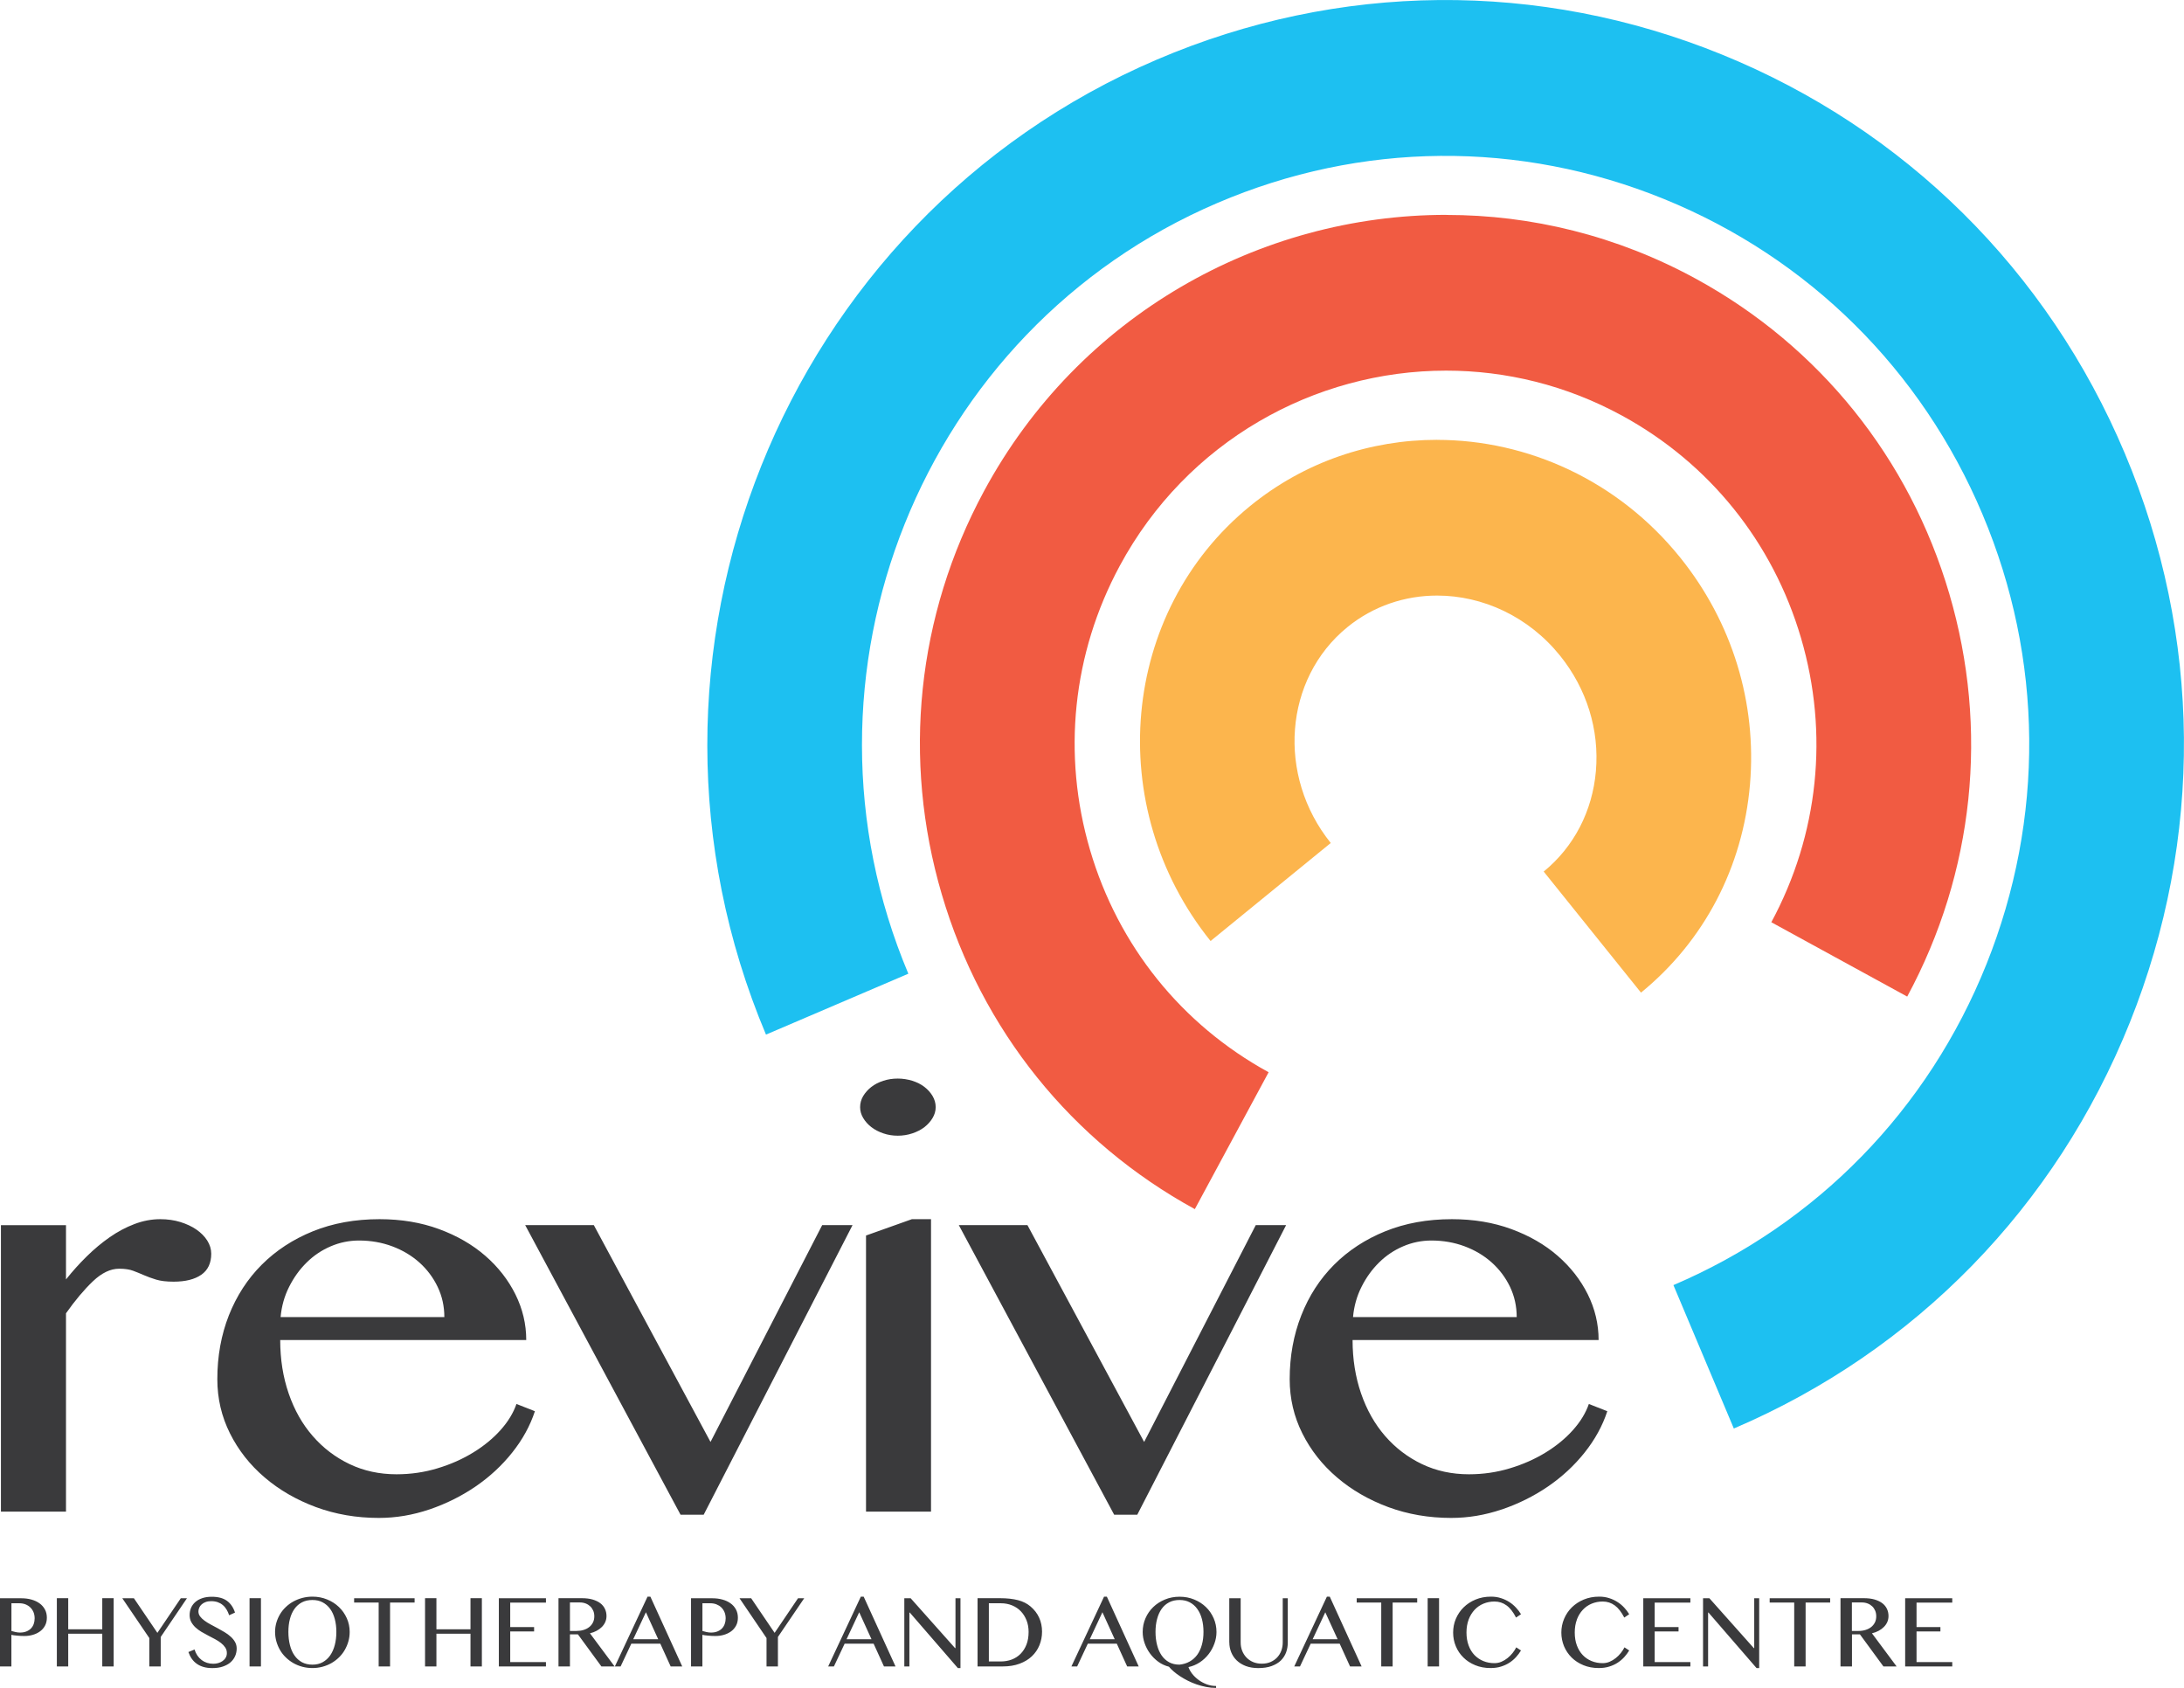 <?xml version="1.0" encoding="UTF-8"?>
<svg xmlns="http://www.w3.org/2000/svg" width="110" height="85" viewBox="0 0 110 85" fill="none">
  <g id="Layer_1" clip-path="url(#clip0_622_613)">
    <path id="Vector" d="M72.848 10.82C63.452 10.82 54.339 15.867 49.551 24.751C46.18 31.007 45.426 38.212 47.434 45.038C49.44 51.865 53.967 57.493 60.179 60.892L63.896 53.998C59.513 51.6 56.319 47.628 54.903 42.811C53.486 37.995 54.018 32.909 56.398 28.495C59.777 22.226 66.207 18.665 72.838 18.665C75.844 18.665 78.892 19.397 81.716 20.942C86.1 23.339 89.294 27.311 90.71 32.128C92.126 36.945 91.597 42.028 89.215 46.444L96.059 50.188C99.433 43.933 100.185 36.727 98.179 29.902C96.171 23.076 91.645 17.446 85.435 14.049C81.433 11.86 77.114 10.824 72.854 10.824" fill="#F15B42"></path>
    <path id="Vector_2" d="M84.284 64.718C91.511 61.629 97.109 55.888 100.05 48.558C102.989 41.226 102.921 33.18 99.852 25.903C96.785 18.624 91.086 12.985 83.81 10.022C76.531 7.059 68.543 7.129 61.319 10.22C46.402 16.599 39.419 34.01 45.75 49.036L38.58 52.103C30.57 33.097 39.407 11.066 58.275 2.998C67.416 -0.91 77.521 -0.999 86.727 2.747C95.935 6.494 103.143 13.628 107.021 22.836C110.902 32.044 110.991 42.223 107.27 51.497C103.549 60.772 96.466 68.033 87.327 71.94L84.284 64.718Z" fill="#1DC0F1"></path>
    <path id="Vector_3" d="M72.374 22.15C69.041 22.15 65.712 23.241 62.956 25.49C56.433 30.811 55.544 40.634 60.972 47.39L67.025 42.453C64.298 39.061 64.671 34.187 67.857 31.588C69.174 30.514 70.77 29.993 72.382 29.993C74.667 29.993 76.982 31.039 78.58 33.027C79.918 34.692 80.558 36.753 80.38 38.829C80.206 40.852 79.271 42.651 77.75 43.892L82.651 49.989C85.832 47.394 87.782 43.67 88.14 39.507C88.491 35.396 87.247 31.34 84.635 28.09C81.499 24.189 76.932 22.152 72.374 22.152" fill="#FCB54D"></path>
    <path id="Vector_4" d="M68.147 66.329C68.195 65.782 68.339 65.273 68.575 64.805C68.811 64.335 69.104 63.928 69.458 63.58C69.809 63.232 70.213 62.961 70.668 62.766C71.122 62.571 71.599 62.473 72.096 62.473C72.69 62.473 73.248 62.571 73.771 62.766C74.292 62.961 74.746 63.232 75.134 63.58C75.522 63.928 75.829 64.337 76.054 64.805C76.278 65.275 76.391 65.782 76.391 66.329H68.149H68.147ZM75.644 76.016C76.48 75.731 77.254 75.346 77.963 74.862C78.672 74.377 79.288 73.808 79.809 73.154C80.33 72.501 80.712 71.807 80.954 71.069L80.025 70.704C79.868 71.158 79.601 71.596 79.225 72.017C78.85 72.438 78.391 72.815 77.852 73.146C77.312 73.478 76.712 73.745 76.049 73.944C75.389 74.145 74.7 74.245 73.985 74.245C73.124 74.245 72.334 74.074 71.619 73.732C70.904 73.391 70.286 72.918 69.763 72.318C69.242 71.718 68.838 71.004 68.553 70.177C68.268 69.351 68.124 68.454 68.124 67.483H80.516C80.516 66.683 80.334 65.916 79.971 65.183C79.607 64.453 79.1 63.804 78.451 63.24C77.803 62.676 77.025 62.229 76.122 61.897C75.219 61.565 74.221 61.398 73.128 61.398C71.89 61.398 70.773 61.602 69.771 62.007C68.771 62.412 67.912 62.974 67.195 63.69C66.48 64.406 65.928 65.257 65.541 66.242C65.153 67.227 64.957 68.299 64.957 69.457C64.957 70.426 65.169 71.335 65.593 72.184C66.017 73.032 66.599 73.771 67.341 74.404C68.08 75.037 68.943 75.533 69.924 75.898C70.906 76.26 71.963 76.443 73.09 76.443C73.951 76.443 74.801 76.3 75.637 76.016M48.292 61.698L56.117 76.282H57.28L64.777 61.698H63.248L57.626 72.617L51.749 61.698H48.29H48.292ZM43.616 76.126H46.892V61.398H45.929L43.618 62.221V76.126H43.616ZM44.489 54.429C44.258 54.502 44.058 54.606 43.886 54.738C43.717 54.87 43.581 55.023 43.476 55.196C43.373 55.371 43.321 55.558 43.321 55.758C43.321 55.947 43.373 56.13 43.476 56.303C43.579 56.476 43.715 56.629 43.886 56.761C44.056 56.893 44.256 56.997 44.489 57.076C44.719 57.156 44.961 57.194 45.216 57.194C45.47 57.194 45.717 57.156 45.953 57.076C46.19 56.997 46.392 56.893 46.561 56.761C46.731 56.629 46.868 56.476 46.971 56.303C47.074 56.13 47.127 55.947 47.127 55.758C47.127 55.558 47.074 55.371 46.971 55.196C46.868 55.023 46.731 54.87 46.561 54.738C46.392 54.606 46.187 54.504 45.953 54.429C45.717 54.356 45.47 54.317 45.216 54.317C44.961 54.317 44.717 54.353 44.489 54.429ZM26.452 61.698L34.277 76.282H35.442L42.939 61.698H41.41L35.786 72.617L29.909 61.698H26.45H26.452ZM14.133 66.329C14.182 65.782 14.325 65.273 14.562 64.805C14.798 64.335 15.091 63.928 15.445 63.58C15.796 63.232 16.2 62.961 16.655 62.766C17.109 62.571 17.586 62.473 18.083 62.473C18.677 62.473 19.236 62.571 19.758 62.766C20.279 62.961 20.733 63.232 21.123 63.58C21.511 63.928 21.818 64.337 22.042 64.805C22.267 65.275 22.38 65.782 22.38 66.329H14.137H14.133ZM21.63 76.016C22.467 75.731 23.24 75.346 23.95 74.862C24.659 74.377 25.275 73.808 25.796 73.154C26.317 72.501 26.699 71.807 26.941 71.069L26.012 70.704C25.855 71.158 25.588 71.596 25.212 72.017C24.834 72.438 24.378 72.815 23.838 73.146C23.299 73.478 22.699 73.745 22.036 73.944C21.376 74.145 20.687 74.245 19.972 74.245C19.111 74.245 18.321 74.074 17.606 73.732C16.891 73.391 16.271 72.918 15.75 72.318C15.226 71.718 14.824 71.004 14.54 70.177C14.255 69.351 14.113 68.454 14.113 67.483H26.505C26.505 66.683 26.323 65.916 25.959 65.183C25.596 64.453 25.089 63.804 24.44 63.24C23.79 62.676 23.014 62.229 22.111 61.897C21.208 61.565 20.21 61.398 19.117 61.398C17.879 61.398 16.76 61.602 15.76 62.007C14.76 62.412 13.901 62.974 13.184 63.69C12.469 64.406 11.917 65.257 11.527 66.242C11.14 67.227 10.946 68.299 10.946 69.457C10.946 70.426 11.158 71.335 11.582 72.184C12.006 73.032 12.588 73.771 13.329 74.404C14.069 75.037 14.931 75.533 15.913 75.898C16.895 76.26 17.952 76.443 19.079 76.443C19.939 76.443 20.79 76.3 21.626 76.016M0.047 76.126H3.324V66.138C3.784 65.485 4.237 64.948 4.679 64.526C5.122 64.105 5.562 63.893 5.998 63.893C6.289 63.893 6.526 63.928 6.707 63.997C6.889 64.064 7.071 64.14 7.253 64.219C7.435 64.298 7.637 64.372 7.863 64.441C8.087 64.51 8.382 64.545 8.746 64.545C9.34 64.545 9.804 64.429 10.138 64.197C10.471 63.965 10.639 63.613 10.639 63.138C10.639 62.906 10.572 62.687 10.439 62.475C10.305 62.263 10.121 62.08 9.893 61.922C9.663 61.763 9.392 61.637 9.083 61.541C8.774 61.447 8.437 61.398 8.073 61.398C7.635 61.398 7.202 61.48 6.772 61.643C6.342 61.806 5.926 62.027 5.526 62.306C5.126 62.585 4.74 62.906 4.37 63.271C4 63.633 3.651 64.022 3.324 64.433V61.7H0.047V76.127V76.126Z" fill="#3A3A3C"></path>
    <path id="Vector_5" d="M95.956 80.487V83.924H98.328V83.704H96.529V82.159H97.731V81.939H96.529V80.708H98.328V80.489H95.956V80.487ZM93.275 80.7H93.78C93.887 80.7 93.982 80.719 94.071 80.753C94.16 80.788 94.235 80.837 94.299 80.898C94.362 80.959 94.412 81.034 94.447 81.117C94.483 81.203 94.499 81.296 94.499 81.4C94.499 81.512 94.477 81.614 94.433 81.706C94.386 81.797 94.326 81.874 94.245 81.938C94.164 82.003 94.071 82.049 93.96 82.084C93.851 82.119 93.732 82.135 93.602 82.135H93.273V80.702L93.275 80.7ZM92.703 83.922H93.277V82.306H93.677L94.861 83.922H95.525L94.283 82.253C94.406 82.224 94.519 82.182 94.621 82.127C94.724 82.072 94.812 82.007 94.885 81.933C94.96 81.858 95.016 81.775 95.057 81.683C95.097 81.59 95.117 81.49 95.117 81.384C95.117 81.254 95.091 81.134 95.039 81.024C94.986 80.912 94.909 80.818 94.806 80.739C94.703 80.66 94.574 80.599 94.418 80.552C94.265 80.507 94.083 80.485 93.877 80.485H92.699V83.922H92.703ZM89.132 80.487V80.706H90.368V83.922H90.942V80.706H92.178V80.487H89.134H89.132ZM85.774 83.922H86.031V81.209H86.051L88.471 84.005H88.604V80.487H88.354V82.998H88.332L86.095 80.487H85.776V83.924L85.774 83.922ZM82.766 80.487V83.924H85.138V83.704H83.34V82.159H84.542V81.939H83.34V80.708H85.138V80.489H82.766V80.487ZM79.419 81.565C79.492 81.372 79.591 81.209 79.718 81.073C79.845 80.936 79.995 80.832 80.166 80.761C80.338 80.69 80.524 80.653 80.722 80.653C80.95 80.653 81.152 80.719 81.33 80.849C81.506 80.977 81.665 81.183 81.809 81.461L82.057 81.292C81.988 81.176 81.903 81.064 81.805 80.959C81.706 80.853 81.594 80.757 81.467 80.678C81.342 80.597 81.203 80.531 81.049 80.483C80.895 80.432 80.73 80.407 80.548 80.407C80.261 80.407 80.003 80.456 79.768 80.554C79.534 80.651 79.334 80.784 79.166 80.948C78.999 81.113 78.869 81.307 78.778 81.524C78.685 81.742 78.639 81.974 78.639 82.216C78.639 82.459 78.685 82.686 78.774 82.904C78.865 83.12 78.993 83.309 79.156 83.472C79.32 83.635 79.518 83.763 79.75 83.859C79.98 83.954 80.239 84.003 80.522 84.003C80.718 84.003 80.895 83.979 81.053 83.928C81.213 83.879 81.354 83.814 81.477 83.732C81.603 83.651 81.712 83.557 81.809 83.451C81.906 83.346 81.986 83.234 82.057 83.118L81.819 82.961C81.77 83.059 81.708 83.154 81.633 83.248C81.558 83.344 81.471 83.427 81.376 83.504C81.281 83.58 81.178 83.641 81.067 83.688C80.956 83.734 80.841 83.757 80.722 83.757C80.52 83.757 80.334 83.722 80.162 83.651C79.99 83.58 79.841 83.48 79.716 83.348C79.591 83.216 79.492 83.055 79.421 82.863C79.35 82.674 79.314 82.456 79.314 82.214C79.314 81.972 79.35 81.756 79.423 81.563M73.968 81.565C74.041 81.372 74.142 81.209 74.267 81.073C74.395 80.936 74.544 80.832 74.716 80.761C74.888 80.69 75.073 80.653 75.271 80.653C75.5 80.653 75.702 80.719 75.879 80.849C76.057 80.977 76.215 81.183 76.358 81.461L76.607 81.292C76.538 81.176 76.453 81.064 76.354 80.959C76.255 80.853 76.144 80.757 76.017 80.678C75.891 80.597 75.752 80.531 75.599 80.483C75.445 80.432 75.279 80.407 75.1 80.407C74.813 80.407 74.552 80.456 74.318 80.554C74.084 80.651 73.883 80.784 73.716 80.948C73.548 81.113 73.419 81.307 73.326 81.524C73.233 81.742 73.189 81.974 73.189 82.216C73.189 82.459 73.233 82.686 73.324 82.904C73.413 83.12 73.54 83.309 73.706 83.472C73.869 83.635 74.067 83.763 74.3 83.859C74.53 83.954 74.788 84.003 75.071 84.003C75.267 84.003 75.445 83.979 75.603 83.928C75.76 83.879 75.902 83.814 76.027 83.732C76.152 83.651 76.261 83.557 76.358 83.451C76.455 83.346 76.536 83.234 76.607 83.118L76.368 82.961C76.32 83.059 76.257 83.154 76.182 83.248C76.106 83.344 76.021 83.427 75.926 83.504C75.831 83.58 75.728 83.641 75.617 83.688C75.506 83.734 75.391 83.757 75.271 83.757C75.069 83.757 74.883 83.722 74.71 83.651C74.538 83.58 74.391 83.48 74.263 83.348C74.136 83.216 74.039 83.055 73.968 82.863C73.898 82.674 73.861 82.456 73.861 82.214C73.861 81.972 73.898 81.756 73.97 81.563M71.906 83.922H72.48V80.485H71.906V83.922ZM68.332 80.487V80.706H69.568V83.922H70.142V80.706H71.379V80.487H68.334H68.332ZM66.75 81.195L67.371 82.552H66.114L66.75 81.195ZM66.831 80.407L65.187 83.922H65.476L66.015 82.776H67.475L67.997 83.922H68.579L66.975 80.407H66.833H66.831ZM61.916 82.705C61.916 82.884 61.948 83.051 62.011 83.207C62.076 83.364 62.166 83.502 62.29 83.62C62.413 83.738 62.565 83.832 62.744 83.901C62.926 83.968 63.134 84.005 63.371 84.005C63.635 84.005 63.861 83.97 64.049 83.901C64.237 83.832 64.391 83.74 64.512 83.623C64.631 83.504 64.72 83.368 64.777 83.213C64.833 83.057 64.861 82.892 64.861 82.715V80.487H64.607V82.715C64.607 82.861 64.583 83 64.534 83.13C64.486 83.26 64.415 83.374 64.324 83.47C64.233 83.567 64.122 83.643 63.991 83.7C63.859 83.757 63.714 83.783 63.55 83.783C63.387 83.783 63.243 83.755 63.112 83.7C62.981 83.645 62.87 83.567 62.777 83.47C62.684 83.372 62.613 83.26 62.562 83.13C62.512 83.002 62.488 82.861 62.488 82.715V80.487H61.914V82.705H61.916ZM58.884 83.71C58.732 83.626 58.607 83.513 58.506 83.366C58.405 83.219 58.328 83.044 58.278 82.843C58.225 82.642 58.199 82.422 58.199 82.184C58.199 81.946 58.225 81.732 58.278 81.535C58.33 81.337 58.405 81.168 58.506 81.026C58.607 80.883 58.732 80.773 58.884 80.694C59.035 80.615 59.209 80.576 59.409 80.576C59.609 80.576 59.775 80.615 59.924 80.694C60.074 80.773 60.201 80.883 60.302 81.026C60.405 81.168 60.484 81.337 60.536 81.535C60.589 81.732 60.615 81.948 60.615 82.184C60.615 82.42 60.589 82.638 60.534 82.831C60.482 83.024 60.403 83.191 60.302 83.334C60.199 83.474 60.074 83.588 59.922 83.673C59.771 83.759 59.599 83.812 59.407 83.832C59.207 83.832 59.033 83.791 58.882 83.71M61.245 84.906C61.082 84.906 60.926 84.878 60.775 84.821C60.625 84.764 60.488 84.691 60.364 84.599C60.241 84.508 60.136 84.406 60.047 84.294C59.959 84.18 59.896 84.068 59.858 83.954C60.063 83.911 60.251 83.832 60.425 83.718C60.599 83.604 60.746 83.466 60.872 83.305C60.997 83.144 61.094 82.967 61.164 82.774C61.235 82.581 61.27 82.385 61.27 82.188C61.27 81.942 61.223 81.712 61.128 81.496C61.033 81.28 60.904 81.091 60.738 80.932C60.573 80.772 60.375 80.645 60.148 80.552C59.922 80.458 59.676 80.411 59.411 80.411C59.146 80.411 58.9 80.458 58.674 80.552C58.447 80.645 58.249 80.772 58.084 80.932C57.918 81.093 57.787 81.28 57.694 81.496C57.599 81.712 57.553 81.942 57.553 82.188C57.553 82.377 57.585 82.566 57.651 82.754C57.716 82.941 57.807 83.114 57.924 83.272C58.041 83.433 58.181 83.57 58.342 83.688C58.504 83.806 58.684 83.887 58.876 83.936C58.936 84.011 59.015 84.091 59.11 84.172C59.205 84.255 59.312 84.335 59.433 84.414C59.552 84.493 59.684 84.569 59.825 84.64C59.967 84.711 60.114 84.774 60.27 84.827C60.423 84.88 60.585 84.923 60.75 84.955C60.916 84.988 61.082 85.004 61.249 85.004V84.911L61.245 84.906ZM55.526 81.195L56.144 82.552H54.888L55.524 81.195H55.526ZM55.607 80.407L53.963 83.922H54.252L54.789 82.776H56.249L56.771 83.922H57.352L55.748 80.407H55.607ZM49.807 80.741H50.417C50.619 80.741 50.805 80.778 50.975 80.847C51.147 80.918 51.292 81.016 51.415 81.144C51.538 81.272 51.633 81.425 51.704 81.602C51.773 81.779 51.807 81.972 51.807 82.184C51.807 82.426 51.771 82.64 51.698 82.825C51.625 83.01 51.524 83.165 51.399 83.291C51.274 83.417 51.124 83.51 50.955 83.576C50.783 83.639 50.603 83.671 50.409 83.671H49.805V80.743L49.807 80.741ZM49.233 83.922H50.506C50.823 83.922 51.104 83.877 51.351 83.785C51.597 83.694 51.803 83.57 51.971 83.411C52.138 83.252 52.266 83.067 52.353 82.853C52.439 82.642 52.484 82.414 52.484 82.171C52.484 81.915 52.435 81.681 52.338 81.467C52.242 81.254 52.096 81.064 51.902 80.9C51.732 80.755 51.522 80.649 51.272 80.584C51.019 80.519 50.718 80.485 50.367 80.485H49.236V83.922H49.233ZM45.547 83.922H45.803V81.209H45.823L48.244 84.005H48.375V80.487H48.124V82.998H48.102L45.866 80.487H45.547V83.924V83.922ZM43.276 81.195L43.894 82.552H42.638L43.274 81.195H43.276ZM43.357 80.407L41.712 83.922H42.001L42.541 82.776H44.001L44.522 83.922H45.104L43.5 80.407H43.359H43.357ZM37.246 80.487L38.607 82.493V83.924H39.181V82.438L40.504 80.489H40.193L39.015 82.231L37.834 80.489H37.246V80.487ZM35.377 80.741H35.783C35.89 80.741 35.989 80.759 36.082 80.794C36.175 80.831 36.256 80.879 36.327 80.947C36.395 81.012 36.45 81.093 36.49 81.187C36.529 81.28 36.549 81.386 36.549 81.502C36.549 81.6 36.533 81.693 36.502 81.781C36.472 81.868 36.426 81.944 36.365 82.007C36.304 82.072 36.228 82.121 36.135 82.159C36.042 82.198 35.935 82.216 35.812 82.216C35.735 82.216 35.66 82.208 35.585 82.19C35.511 82.171 35.444 82.155 35.379 82.137V80.741H35.377ZM34.803 83.922H35.377V82.33C35.407 82.338 35.448 82.344 35.5 82.353C35.551 82.359 35.607 82.365 35.668 82.371C35.729 82.377 35.791 82.381 35.856 82.385C35.921 82.389 35.983 82.389 36.044 82.389C36.183 82.389 36.321 82.371 36.454 82.332C36.587 82.294 36.706 82.239 36.813 82.163C36.919 82.088 37.003 81.993 37.068 81.876C37.133 81.76 37.165 81.624 37.165 81.467C37.165 81.311 37.131 81.17 37.066 81.05C36.999 80.928 36.91 80.824 36.793 80.743C36.678 80.66 36.543 80.597 36.387 80.554C36.232 80.511 36.064 80.489 35.886 80.489H34.805V83.926L34.803 83.922ZM32.533 81.195L33.151 82.552H31.894L32.531 81.195H32.533ZM32.614 80.407L30.969 83.922H31.258L31.797 82.776H33.258L33.779 83.922H34.361L32.757 80.407H32.616H32.614ZM28.706 80.7H29.212C29.317 80.7 29.414 80.719 29.503 80.753C29.591 80.788 29.666 80.837 29.731 80.898C29.795 80.959 29.844 81.034 29.88 81.117C29.917 81.203 29.933 81.296 29.933 81.4C29.933 81.512 29.911 81.614 29.866 81.706C29.82 81.797 29.759 81.874 29.678 81.938C29.597 82.003 29.505 82.049 29.393 82.084C29.284 82.119 29.165 82.135 29.036 82.135H28.706V80.702V80.7ZM28.133 83.922H28.706V82.306H29.107L30.29 83.922H30.955L29.713 82.253C29.836 82.224 29.949 82.182 30.05 82.127C30.153 82.072 30.242 82.007 30.315 81.933C30.387 81.86 30.446 81.775 30.486 81.683C30.527 81.59 30.547 81.49 30.547 81.384C30.547 81.254 30.521 81.134 30.468 81.024C30.416 80.912 30.339 80.818 30.236 80.739C30.133 80.66 30.002 80.599 29.848 80.552C29.692 80.507 29.513 80.485 29.306 80.485H28.129V83.922H28.133ZM25.125 80.487V83.924H27.497V83.704H25.698V82.159H26.901V81.939H25.698V80.708H27.497V80.489H25.125V80.487ZM23.697 82.273V83.922H24.27V80.485H23.697V82.052H21.981V80.485H21.408V83.922H21.981V82.273H23.697ZM17.836 80.487V80.706H19.072V83.922H19.646V80.706H20.882V80.487H17.838H17.836ZM15.208 83.71C15.058 83.626 14.931 83.513 14.83 83.366C14.727 83.219 14.652 83.044 14.602 82.843C14.551 82.642 14.525 82.422 14.525 82.184C14.525 81.946 14.549 81.732 14.602 81.535C14.652 81.337 14.729 81.168 14.83 81.026C14.931 80.883 15.058 80.773 15.208 80.694C15.359 80.615 15.535 80.576 15.735 80.576C15.935 80.576 16.101 80.615 16.25 80.694C16.4 80.773 16.527 80.883 16.63 81.026C16.733 81.168 16.81 81.337 16.862 81.535C16.915 81.732 16.941 81.948 16.941 82.184C16.941 82.42 16.915 82.642 16.862 82.843C16.81 83.044 16.731 83.218 16.63 83.366C16.527 83.513 16.402 83.626 16.25 83.71C16.101 83.793 15.929 83.832 15.735 83.832C15.541 83.832 15.359 83.791 15.208 83.71ZM16.24 83.938C16.402 83.895 16.551 83.834 16.691 83.755C16.83 83.675 16.957 83.58 17.07 83.47C17.183 83.36 17.28 83.238 17.359 83.102C17.438 82.965 17.501 82.821 17.545 82.666C17.59 82.511 17.612 82.351 17.612 82.184C17.612 81.938 17.563 81.708 17.466 81.492C17.369 81.276 17.236 81.087 17.068 80.928C16.901 80.767 16.703 80.641 16.474 80.548C16.246 80.454 16 80.407 15.735 80.407C15.557 80.407 15.39 80.43 15.228 80.472C15.066 80.515 14.917 80.574 14.777 80.651C14.638 80.727 14.511 80.82 14.398 80.928C14.283 81.036 14.186 81.156 14.107 81.288C14.028 81.421 13.965 81.561 13.921 81.712C13.877 81.862 13.854 82.021 13.854 82.184C13.854 82.347 13.877 82.511 13.921 82.666C13.965 82.821 14.028 82.967 14.107 83.102C14.186 83.238 14.283 83.36 14.398 83.47C14.511 83.58 14.638 83.675 14.777 83.755C14.917 83.834 15.066 83.895 15.228 83.938C15.39 83.981 15.559 84.003 15.735 84.003C15.911 84.003 16.081 83.981 16.242 83.938M12.569 83.922H13.143V80.485H12.569V83.922ZM10.153 83.596C9.988 83.472 9.869 83.295 9.798 83.069L9.489 83.197C9.535 83.325 9.592 83.439 9.662 83.539C9.733 83.639 9.816 83.722 9.915 83.791C10.012 83.861 10.127 83.913 10.256 83.95C10.386 83.987 10.533 84.005 10.695 84.005C10.897 84.005 11.075 83.979 11.228 83.926C11.382 83.873 11.509 83.804 11.612 83.714C11.713 83.624 11.79 83.521 11.842 83.401C11.895 83.281 11.921 83.152 11.921 83.018C11.921 82.898 11.893 82.79 11.838 82.692C11.784 82.595 11.711 82.505 11.62 82.424C11.529 82.34 11.426 82.265 11.311 82.196C11.196 82.127 11.079 82.06 10.959 81.996C10.838 81.931 10.721 81.87 10.606 81.807C10.491 81.746 10.388 81.681 10.297 81.614C10.206 81.547 10.133 81.478 10.077 81.402C10.022 81.327 9.994 81.244 9.994 81.154C9.994 81.089 10.008 81.028 10.034 80.965C10.06 80.902 10.101 80.847 10.155 80.798C10.208 80.749 10.277 80.708 10.357 80.68C10.438 80.649 10.531 80.635 10.64 80.635C10.761 80.635 10.87 80.653 10.966 80.686C11.062 80.721 11.147 80.767 11.22 80.831C11.295 80.891 11.357 80.967 11.41 81.054C11.462 81.14 11.507 81.237 11.541 81.345L11.836 81.209C11.753 80.951 11.618 80.753 11.43 80.617C11.242 80.481 10.988 80.413 10.665 80.413C10.487 80.413 10.327 80.436 10.19 80.483C10.05 80.529 9.935 80.594 9.84 80.676C9.745 80.759 9.673 80.857 9.624 80.969C9.576 81.081 9.551 81.203 9.551 81.335C9.551 81.467 9.578 81.583 9.632 81.683C9.687 81.783 9.757 81.874 9.844 81.956C9.931 82.037 10.032 82.111 10.143 82.178C10.256 82.245 10.371 82.308 10.489 82.369C10.606 82.43 10.723 82.491 10.834 82.55C10.947 82.611 11.046 82.674 11.133 82.743C11.22 82.811 11.291 82.888 11.345 82.969C11.4 83.053 11.426 83.144 11.426 83.25C11.426 83.338 11.406 83.415 11.367 83.48C11.329 83.547 11.277 83.602 11.212 83.649C11.147 83.696 11.075 83.728 10.992 83.753C10.909 83.777 10.826 83.787 10.741 83.787C10.517 83.787 10.321 83.724 10.155 83.6M6.159 80.487L7.521 82.493V83.924H8.095V82.438L9.416 80.489H9.105L7.927 82.231L6.745 80.489H6.157L6.159 80.487ZM5.151 82.273V83.922H5.725V80.485H5.151V82.052H3.436V80.485H2.863V83.922H3.436V82.273H5.151ZM0.574 80.741H0.98C1.085 80.741 1.186 80.759 1.279 80.794C1.372 80.831 1.452 80.879 1.523 80.947C1.592 81.012 1.646 81.093 1.687 81.187C1.725 81.28 1.745 81.386 1.745 81.502C1.745 81.6 1.729 81.693 1.699 81.781C1.669 81.868 1.622 81.944 1.562 82.007C1.501 82.07 1.424 82.121 1.331 82.159C1.238 82.198 1.129 82.216 1.008 82.216C0.931 82.216 0.857 82.208 0.782 82.19C0.707 82.171 0.638 82.155 0.576 82.137V80.741H0.574ZM0 83.922H0.574V82.33C0.604 82.338 0.644 82.344 0.695 82.353C0.745 82.359 0.802 82.365 0.863 82.371C0.923 82.377 0.986 82.381 1.05 82.385C1.115 82.389 1.178 82.389 1.238 82.389C1.378 82.389 1.515 82.371 1.648 82.332C1.782 82.294 1.901 82.239 2.006 82.163C2.113 82.088 2.198 81.993 2.263 81.876C2.327 81.76 2.36 81.624 2.36 81.467C2.36 81.311 2.327 81.17 2.261 81.05C2.194 80.928 2.103 80.824 1.988 80.743C1.873 80.66 1.737 80.597 1.582 80.554C1.426 80.511 1.259 80.489 1.081 80.489H0V83.926V83.922Z" fill="#3A3A3C"></path>
  </g>
  <defs>
    <clipPath id="clip0_622_613">
      <rect width="110" height="85" fill="white"></rect>
    </clipPath>
  </defs>
</svg>
